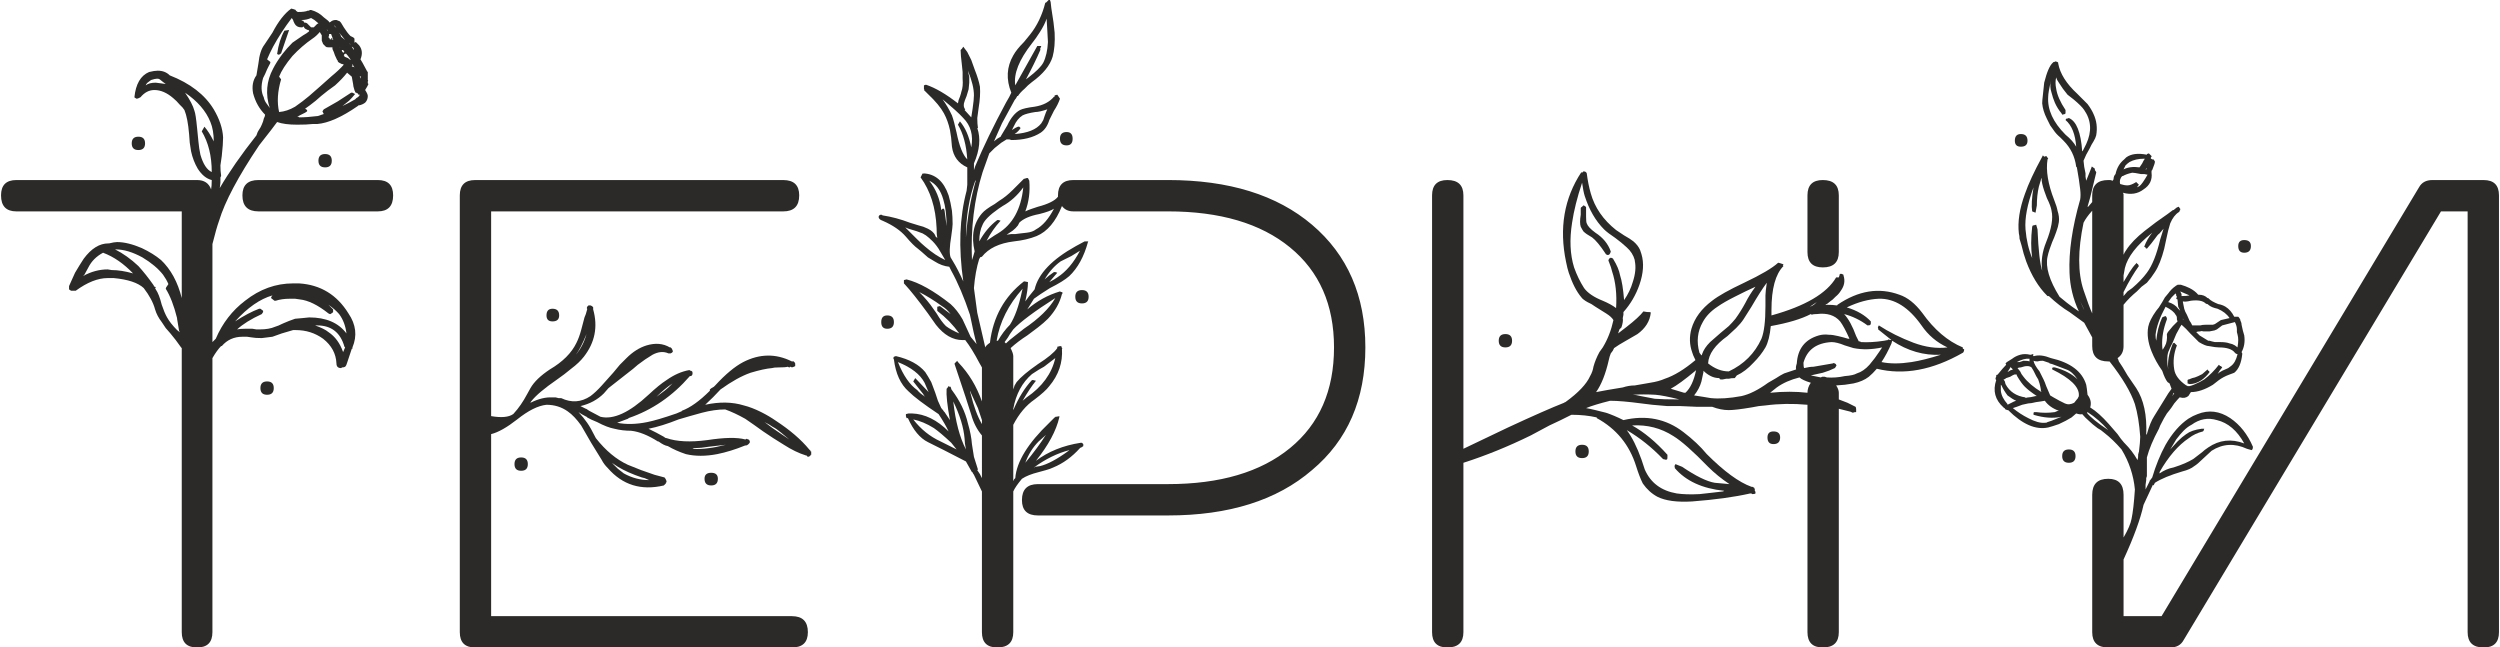 <?xml version="1.0" encoding="UTF-8"?> <svg xmlns="http://www.w3.org/2000/svg" xmlns:xlink="http://www.w3.org/1999/xlink" xml:space="preserve" width="1973px" height="511px" version="1.1" style="shape-rendering:geometricPrecision; text-rendering:geometricPrecision; image-rendering:optimizeQuality; fill-rule:evenodd; clip-rule:evenodd" viewBox="0 0 1936.57 501.98"> <defs> <style type="text/css"> .fil0 {fill:#2B2A29;fill-rule:nonzero} </style> </defs> <g id="Слой_x0020_1">  <path class="fil0" d="M231.09 219.71c16.54,1.04 29.29,8.79 38.25,23.27 5.86,8.61 6.89,17.4 3.1,26.36l0 1.04 -0.51 0 -3.62 10.85c-0.35,1.38 -0.86,2.41 -1.55,3.1 -0.69,0.35 -1.38,0.52 -2.07,0.52l-0.52 0c0,0.35 -0.17,0.52 -0.51,0.52 -2.42,0 -3.62,-1.21 -3.62,-3.62 -0.35,-7.58 -3.79,-13.96 -10.34,-19.13 -6.21,-4.48 -13.27,-6.72 -21.2,-6.72l-2.07 0 -8.79 2.59 -7.23 2.58 -4.14 0.52 -4.13 0.51c-3.45,0 -6.04,-0.17 -7.76,-0.51l-3.62 -0.52 -3.62 0c-6.54,0 -11.89,2.41 -16.02,7.24l-0.52 0c-2.07,2.07 -4.31,5.17 -6.72,9.3l0 212.48c0,7.93 -3.96,11.89 -11.89,11.89 -7.93,0 -11.89,-3.96 -11.89,-11.89l0 -220.23 -0.52 -0.52 -4.13 -5.69 -4.14 -5.16 -3.62 -4.14 -3.1 -4.65c-2.41,-3.1 -4.14,-6.38 -5.17,-9.83 -1.38,-5.17 -4.31,-10.68 -8.79,-16.54 -4.48,-4.13 -12.23,-6.72 -23.26,-7.75l-4.65 0c-7.59,0 -15.86,3.27 -24.82,9.82l-3.62 0 -1.55 -1.04 0 -2.58 2.07 -4.65 2.58 -5.69c2.42,-4.13 4.66,-7.75 6.72,-10.86 5.86,-7.92 12.24,-11.89 19.13,-11.89l0.52 0c2.76,-0.68 4.82,-1.03 6.2,-1.03 5.52,0 11.89,1.55 19.13,4.65 5.86,2.76 10.86,5.86 14.99,9.31 7.59,7.24 12.93,17.06 16.03,29.47l0 -67.21 -128.21 0c-7.93,0 -11.89,-4.14 -11.89,-12.41 0,-7.92 3.96,-11.89 11.89,-11.89l140.1 0c5.51,0 9.13,2.41 10.86,7.24 0.34,-1.72 0.51,-4.14 0.51,-7.24 -4.13,-1.03 -7.75,-3.96 -10.85,-8.79 -2.42,-4.13 -4.14,-8.61 -5.17,-13.44l-1.04 -6.72 -0.51 -6.72c-0.69,-8.27 -1.9,-14.47 -3.62,-18.61l-1.55 -2.07 -2.07 -2.07c-1.72,-2.06 -3.45,-3.79 -5.17,-5.17 -4.83,-4.13 -9.65,-6.2 -14.48,-6.2 -4.13,0 -7.75,1.9 -10.85,5.69l-0.52 0c0,0.34 -0.17,0.51 -0.52,0.51l-1.55 0.52 -0.51 0 -1.56 -1.03c1.04,-10.34 4.83,-16.89 11.38,-19.65 2.76,-0.69 4.99,-1.03 6.72,-1.03 3.79,0 6.89,1.2 9.3,3.62 15.86,6.2 27.23,14.99 34.12,26.36 4.48,7.59 6.9,14.82 7.24,21.72 0,3.44 -0.34,8.27 -1.03,14.47l-0.52 3.62 -0.52 3.62c0,3.1 0.18,5.68 0.52,7.75l0 0.52 -0.52 1.03 0 4.14 -0.51 4.14c7.23,-12.41 16.71,-26.03 28.43,-40.84 0.69,-2.07 1.21,-3.28 1.55,-3.62 1.38,-2.07 2.24,-3.62 2.59,-4.66l1.03 -2.58 0.52 -2.07c0.69,-1.38 1.03,-2.41 1.03,-3.1 -4.48,-4.48 -7.58,-10 -9.3,-16.54 -1.04,-5.52 -0.18,-10.17 2.58,-13.96l1.55 -9.31c0.69,-6.55 2.24,-11.37 4.65,-14.47l6.21 -9.31c4.48,-8.62 9.3,-14.82 14.47,-18.61l0.52 0 3.1 1.03 0 0.52 1.55 1.04c3.79,0 6.38,-0.35 7.76,-1.04l1.03 0 0.52 -0.52 1.03 0c3.79,1.04 7.07,2.93 9.82,5.69 2.42,1.72 3.97,3.1 4.66,4.14 0,-0.35 0.17,-0.52 0.51,-0.52 1.04,-1.03 2.42,-1.55 4.14,-1.55l0.52 0 2.58 1.03c0.69,0.69 1.21,1.38 1.55,2.07 0.69,1.03 1.21,1.9 1.55,2.59 1.73,2.75 3.45,4.99 5.17,6.72 1.73,0.69 2.76,1.37 3.1,2.06l0 3.11 1.04 -0.52 2.58 2.58c2.42,3.11 2.76,6.72 1.04,10.86l1.55 2.58 3.62 6.73 0.51 0.51 0 6.21c0.35,0.34 0.35,0.69 0,1.03l0 1.55 0.52 0.52 -1.03 2.07 -1.55 2.58c1.37,2.07 2.06,3.62 2.06,4.65 0,2.07 -0.69,3.79 -2.06,5.17 -1.38,1.04 -2.93,1.73 -4.66,2.07l-0.51 0 -0.52 0.52c-12.41,8.61 -22.92,13.27 -31.54,13.96l-3.62 0c-2.75,0.34 -6.72,0.51 -11.89,0.51 -6.54,0 -11.71,-0.69 -15.5,-2.06l-4.66 6.2 -9.3 11.89c-16.2,24.13 -26.54,43.6 -31.02,58.42 -1.38,3.79 -3.1,9.82 -5.17,18.09l0 76 2.58 -2.59c5.17,-12.06 12.76,-21.88 22.75,-29.47 11.37,-8.96 23.78,-13.44 37.22,-13.44l4.66 0zm61 -80.13c7.92,0 11.89,3.97 11.89,11.89 0,8.27 -3.97,12.41 -11.89,12.41l-92.54 0c-8.27,0 -12.41,-4.14 -12.41,-12.41 0,-7.92 4.14,-11.89 12.41,-11.89l92.54 0zm-44.98 -114.77c-1.72,2.07 -3.62,3.8 -5.69,5.17 -5.51,3.8 -10.68,8.28 -15.5,13.44 -5.17,6.21 -8.62,11.55 -10.34,16.03l1.55 2.07c-2.76,9.3 -3.28,17.75 -1.55,25.33 4.13,-0.34 8.27,-1.72 12.4,-4.14l5.69 -4.13 5.17 -4.14 8.27 -7.23 9.31 -8.28c3.79,-3.1 6.89,-6.03 9.3,-8.78 -0.34,-0.35 -0.86,-0.52 -1.55,-0.52 -1.72,-0.69 -2.76,-1.38 -3.1,-2.07l0 -0.52 -0.52 -0.51c-1.37,-2.76 -2.24,-4.83 -2.58,-6.21 -0.69,-1.38 -1.04,-2.24 -1.04,-2.58l0 -1.04 -3.1 0c-1.03,0 -1.72,-0.17 -2.06,-0.51l-1.04 -1.04 -1.03 -1.03 -1.04 -2.59 0 -4.13 -1.55 -2.59zm-8.27 221.27c13.1,0 22.75,4.13 28.95,12.41 -0.69,-5.86 -2.58,-10.86 -5.69,-15 -2.06,-2.41 -4.82,-4.82 -8.27,-7.23l3.1 3.1 0.52 0.51 0 2.07 -0.52 0.52 -1.55 1.03 -0.51 0 -1.04 -0.51c-8.27,-6.55 -15.68,-10.17 -22.23,-10.86l-3.62 -0.52 -4.13 0c-4.14,0 -7.76,0.52 -10.86,1.55l-1.03 0 -2.59 -2.06c0,-0.69 0.35,-1.38 1.04,-2.07 -9.65,2.76 -19.3,9.48 -28.95,20.16 6.89,-4.48 13.09,-7.76 18.61,-9.82l1.03 0 2.07 1.55 0 1.03 -1.03 1.55c-8.28,3.79 -14.65,7.76 -19.13,11.89 1.38,-0.34 3.44,-0.51 6.2,-0.51l5.69 0 3.1 0.51 2.58 0c4.83,0 8.79,-0.69 11.9,-2.06 1.37,-0.35 3.44,-1.21 6.2,-2.59 3.1,-1.38 6.2,-2.58 9.3,-3.62l5.69 -0.51 5.17 -0.52zm-118.9 -23.27l-0.52 1.04c0.34,0 0.52,0.17 0.52,0.51 1.72,2.42 3.27,6.38 4.65,11.9 1.38,4.13 2.76,7.41 4.14,9.82 1.72,3.1 4.3,6.37 7.75,9.82l2.58 2.07c-0.34,0 -0.51,-0.17 -0.51,-0.52l-0.52 -1.03 -1.55 -9.31 0 -0.51c-2.41,-9.66 -5.34,-17.24 -8.79,-22.75l0.52 -1.55c0.34,0 0.52,-0.18 0.52,-0.52l1.03 -1.55c-1.03,-2.41 -2.41,-4.83 -4.14,-7.24 -3.79,-4.82 -9.13,-9.3 -16.02,-13.44 -7.58,-4.13 -14.48,-6.2 -20.68,-6.2l-0.52 0c6.21,3.1 12.24,7.41 18.1,12.92 3.79,4.14 7.75,9.13 11.89,14.99 0,0.69 0.34,1.04 1.03,1.04l0.52 0.51zm83.23 -162.32c-1.72,5.85 -1.55,10.85 0.52,14.99 0.34,1.72 1.03,3.27 2.06,4.65l1.56 2.07 1.03 1.55c-3.45,-10.68 -2.59,-20.85 2.58,-30.5 1.73,-3.45 4.14,-7.24 7.24,-11.38 2.41,-3.1 5,-6.03 7.76,-8.78l8.27 -5.69 2.58 -1.55 2.07 -1.55 0 -0.52 -0.52 -0.52c-0.69,0 -1.2,-0.17 -1.55,-0.51 -1.03,-0.35 -1.72,-1.04 -2.07,-2.07l-0.51 0 -0.52 0.52 -1.03 0c-2.42,0 -4.14,-1.04 -5.17,-3.11 -0.69,-1.38 -1.04,-2.24 -1.04,-2.58l-1.03 -1.55c-5.51,7.24 -10.34,14.65 -14.48,22.23 -0.69,1.38 -1.55,3.1 -2.58,5.17l-2.07 4.65 2.59 2.07c0,0.69 -0.35,1.55 -1.04,2.58l-1.55 3.11 -1.55 3.61 -1.55 3.11zm26.36 29.98l1.04 0 0.52 0.52c4.13,0 8.96,-0.35 14.47,-1.04l4.65 -1.55 -1.03 -2.07 1.03 -1.55 10.86 -6.2 10.34 -6.72 1.03 0 2.07 1.03c-1.38,1.73 -2.93,3.45 -4.65,5.17l-5.17 4.14 5.17 -2.59 4.65 -2.58 1.04 -1.04c1.37,-0.69 2.24,-1.55 2.58,-2.58l-1.03 0 -0.52 -1.03c-0.69,0 -1.03,-0.18 -1.03,-0.52l-0.52 0 -0.52 -0.52 0 -0.52c-0.34,-0.34 -0.52,-0.68 -0.52,-1.03 -0.69,-2.07 -1.03,-3.62 -1.03,-4.65l-1.03 -5.69 -3.62 -3.1c-2.41,3.1 -5.52,6.38 -9.31,9.82l-5.68 4.14 -5.17 4.13 -4.14 3.62 -4.65 3.62 -3.62 2.59 1.55 1.03 0 1.03 -1.55 1.04 -6.21 3.1zm-86.85 -18.61c3.79,5.51 6.21,10.17 7.24,13.96 0.69,1.72 1.38,6.2 2.07,13.44l1.03 10.34c0.35,3.79 0.86,7.24 1.55,10.34 2.07,7.23 5,11.72 8.79,13.44 0,-12.41 -2.58,-22.92 -7.75,-31.54l2.07 -3.62c2.41,2.76 4.82,6.55 7.23,11.38 0,-5.86 -0.86,-10.86 -2.58,-14.99 -3.45,-8.62 -10,-16.2 -19.65,-22.75zm-79.09 142.17c6.2,-3.45 12.58,-5.17 19.13,-5.17l3.1 0.51c4.82,0 10.34,0.86 16.54,2.59 -7.24,-7.58 -14.99,-12.93 -23.26,-16.03 -5.17,2.76 -8.96,6.55 -11.38,11.38l-3.1 5.68 -1.03 1.04zm179.9 38.25c4.83,1.72 8.28,3.45 10.34,5.17 5.17,3.45 8.96,8.62 11.38,15.51l1.55 -3.62 -0.52 -0.52c-3.1,-11.02 -10.17,-16.54 -21.2,-16.54l-1.55 0zm-136.99 -135.96c-3.45,0 -5.17,-1.73 -5.17,-5.17 0,-3.45 1.72,-5.17 5.17,-5.17 3.44,0 5.17,1.72 5.17,5.17 0,3.44 -1.73,5.17 -5.17,5.17zm99.77 179.39c3.45,0 5.17,1.72 5.17,5.17 0,3.44 -1.72,5.17 -5.17,5.17 -3.45,0 -5.17,-1.73 -5.17,-5.17 0,-3.45 1.72,-5.17 5.17,-5.17zm39.81 -171.12c0,-3.45 1.72,-5.17 5.17,-5.17 3.44,0 5.17,1.72 5.17,5.17 0,3.45 -1.73,5.17 -5.17,5.17 -3.45,0 -5.17,-1.72 -5.17,-5.17zm-31.02 -82.2l-1.03 -0.52c1.03,-7.23 2.93,-13.26 5.68,-18.09l3.62 -0.52 -6.2 18.1 -1.55 1.03 -0.52 0zm25.33 -28.43c-2.41,1.03 -4.82,1.55 -7.24,1.55l0 0.52 1.04 0 1.03 1.55 1.04 0 1.03 0.51 3.1 3.11 2.07 0 2.58 -2.59 1.04 -0.52 -3.1 -2.58 -2.59 -1.55zm-128.21 52.21c1.73,-1.38 4.31,-2.07 7.76,-2.07l4.13 0.52 3.62 0.52 -2.07 -1.55 -2.58 -2.07c-0.35,-0.35 -1.03,-0.52 -2.07,-0.52 -1.03,0 -2.58,0.35 -4.65,1.04l-2.07 1.55c-1.03,0.69 -1.72,1.55 -2.07,2.58zm153.54 -25.33c0,-0.34 0.18,-0.52 0.52,-0.52l-1.03 -1.55 -1.04 0c0,0.35 0.17,0.86 0.52,1.55 0.69,0.35 1.21,0.69 1.55,1.04 0,0.69 -0.17,1.2 -0.52,1.55l0.52 0.51 0 0.52 2.58 1.04 2.07 1.55 0 -0.52c-1.38,-2.07 -2.58,-3.62 -3.62,-4.65 0,0.34 -0.34,0.51 -1.03,0.51l-0.52 -1.03zm-9.3 -11.37c0.34,0 0.51,0.17 0.51,0.51 -0.34,0.35 -0.68,0.52 -1.03,0.52l1.03 0 0.52 0.52 0 -0.52 -1.55 -4.13 -1.55 0 0 1.03 -0.52 1.55c0.69,0.34 1.04,0.86 1.04,1.55l1.03 0 0 -0.52 0.52 -0.51zm10.34 1.55l-4.14 -5.17 -0.52 -0.52 1.04 1.55 0.52 1.55 3.1 2.59zm6.2 20.68l1.03 0.51 -1.03 -1.55c0,-0.34 -0.17,-0.69 -0.52,-1.03l0 1.55c-0.34,0 -0.51,0.17 -0.51,0.52l1.03 0zm0.52 -13.44c0,-1.04 -0.52,-1.73 -1.55,-2.07l1.55 2.58 0 -0.51zm5.17 22.74c0,-0.69 0.17,-1.2 0.51,-1.55l-0.51 0c0,-0.34 -0.17,-0.52 -0.52,-0.52l0.52 2.07zm-20.16 -40.84l1.55 1.55 -1.55 -2.07 0 0.52zm-5.17 3.1c-0.35,0 -0.69,-0.17 -1.04,-0.51l1.04 1.03 0 -0.52zm9.82 13.96c-0.35,0 -0.52,-0.17 -0.52,-0.52l0.52 -0.51c-0.69,0.69 -0.69,1.03 0,1.03zm7.24 -3.1l0.51 0.52 -0.51 -1.04 0 0.52zm-7.24 3.62l0 0.52 0 -0.52z"></path> <path id="1" class="fil0" d="M627.6 352.57l0 0.52c-1.38,1.38 -2.41,1.38 -3.1,0l-0.52 0c-5.51,-1.72 -11.2,-4.48 -17.06,-8.27l-8.27 -5.17 -7.75 -5.17 -7.24 -5.17 -6.72 -4.65c-5.52,-3.1 -10.69,-5.52 -15.51,-7.24 -5.51,0 -11.55,0.86 -18.09,2.58l-9.31 2.59 -8.79 2.58c-8.61,3.45 -16.37,5.86 -23.26,7.24l6.2 3.1 5.69 3.11c0.69,0.68 1.38,1.03 2.07,1.03 7.92,2.76 18.44,3.27 31.53,1.55 13.44,-2.07 23.26,-2.24 29.47,-0.52 0.34,0 0.69,-0.17 1.03,-0.51 0.35,0 0.69,0.17 1.04,0.51 0.69,0 1.03,0.18 1.03,0.52 0.35,0.35 0.52,0.86 0.52,1.55 0,0.35 -0.35,0.86 -1.04,1.55 -0.69,0.69 -1.38,1.04 -2.06,1.04l-0.52 0c-7.58,3.1 -14.82,5.34 -21.71,6.72 -8.96,1.72 -17.06,1.72 -24.3,0 -5.17,-1.73 -9.82,-3.79 -13.96,-6.21 -2.07,-0.34 -4.48,-1.55 -7.24,-3.62l-0.51 0c-7.59,-4.82 -14.48,-7.58 -20.68,-8.27 -4.48,0 -8.79,-0.51 -12.93,-1.55 -3.79,-0.69 -8.27,-2.41 -13.44,-5.17 -3.44,-1.38 -6.03,-2.58 -7.75,-3.62 0,-0.34 -0.18,-0.51 -0.52,-0.51 -2.76,-1.38 -4.83,-2.59 -6.2,-3.62l3.62 4.13 3.1 4.14c1.72,2.41 3.96,6.38 6.72,11.89 7.58,9.65 15.85,16.54 24.81,20.68l10.34 4.13 10.34 3.62 7.76 2.07c0.34,0.35 0.68,0.86 1.03,1.55 0.34,0.69 0.52,1.21 0.52,1.55l0 0.52 -0.52 0.52 0 0.51 -0.52 0.52 -1.03 1.03c-17.58,4.14 -32.05,-0.34 -43.43,-13.44 -2.07,-2.06 -3.62,-4.13 -4.65,-6.2l-4.14 -6.72 -4.13 -6.72 -7.76 -13.44c-3.44,-4.83 -6.89,-8.45 -10.33,-10.86 -4.83,-3.45 -10.35,-5.17 -16.55,-5.17 -6.55,0.69 -14.13,4.48 -22.74,11.37 -7.93,6.21 -14.65,10 -20.17,11.38l0 141.13 233.16 0c8.27,0 12.4,4.14 12.4,12.41 0,7.93 -4.13,11.89 -12.4,11.89l-245.56 0c-7.93,0 -11.89,-3.96 -11.89,-11.89l0 -338.62c0,-7.92 3.96,-11.89 11.89,-11.89l238.84 0c8.27,0 12.4,3.97 12.4,11.89 0,8.27 -4.13,12.41 -12.4,12.41l-226.44 0 0 158.71c7.93,1.38 13.62,0.86 17.06,-1.55l0.52 -0.52c3.79,-4.13 7.24,-9.13 10.34,-14.99l2.58 -4.65c2.76,-4.83 7.76,-9.65 15,-14.48 9.99,-5.86 16.88,-12.75 20.68,-20.68 1.37,-2.75 2.58,-6.03 3.61,-9.82l2.59 -9.82c0.69,-1.38 1.38,-3.45 2.07,-6.21l0 -0.51c-0.35,-0.35 -0.35,-0.86 0,-1.55l1.03 -1.04 1.55 0c1.04,0.35 1.55,0.69 1.55,1.04 0.35,0 0.52,0.17 0.52,0.51l0 1.55c3.79,13.45 1.38,25.68 -7.24,36.71 -2.41,3.1 -5.68,6.2 -9.82,9.3l-5.17 4.14 -5.69 4.14c-9.99,6.89 -16.71,12.58 -20.16,17.06 -0.34,0.34 -0.52,0.69 -0.52,1.03 6.21,-3.1 11.89,-4.48 17.06,-4.14l2.59 0 2.07 0.52 2.06 0c7.93,3.79 15.51,3.28 22.75,-1.55 2.76,-2.07 5.69,-4.82 8.79,-8.27l8.79 -9.82 5.17 -6.21c2.07,-2.07 3.79,-3.79 5.17,-5.17 4.82,-4.82 9.99,-8.1 15.51,-9.82 6.89,-2.07 12.92,-1.55 18.09,1.55l0.52 0c0.34,0 0.51,0.17 0.51,0.52 0.35,0 0.52,0.17 0.52,0.52l0.52 1.03c0.34,0.69 0.34,1.21 0,1.55l-0.52 0.52 -1.03 0.51 -1.55 0c-3.79,-1.72 -7.93,-1.37 -12.41,1.04l-5.69 3.62 -5.68 4.13 -3.62 3.1 -19.13 15 -3.62 4.13c-4.82,4.83 -10.86,8.1 -18.09,9.82l4.13 2.07c0.35,0 0.69,0.18 1.04,0.52l1.55 1.03 8.79 4.66c9.99,2.41 22.4,-3.28 37.22,-17.06 5.51,-5.17 10.16,-8.96 13.96,-11.38 5.86,-4.13 11.71,-6.72 17.57,-7.75 0.35,0 0.69,0.17 1.04,0.52 0.69,0 1.03,0.17 1.03,0.51 0.35,0 0.52,0.35 0.52,1.04l0 1.03c-0.35,1.03 -0.86,1.55 -1.55,1.55l-0.52 0c-13.44,15.51 -29.29,26.37 -47.56,32.57 0,0.35 -0.17,0.52 -0.52,0.52l-8.27 3.1c6.89,1.38 14.65,1.21 23.26,-0.52 5.17,-1.03 12.76,-3.27 22.75,-6.72l3.62 -1.55c0.34,0 0.52,-0.17 0.52,-0.52 6.55,-2.41 13.78,-7.58 21.71,-15.51l0 -1.03c0.69,-0.69 1.72,-1.38 3.1,-2.07l1.04 -1.03c7.92,-8.62 15.16,-14.65 21.71,-18.1 12.75,-6.54 25.33,-6.72 37.74,-0.51l1.55 0c0,0.34 0.17,0.51 0.51,0.51 0,0.35 0.18,0.69 0.52,1.04l0 2.07 -1.03 0.51 -1.55 0.52c-0.35,-0.34 -0.86,-0.52 -1.55,-0.52l0 0.52c-0.69,0 -1.21,-0.17 -1.56,-0.52 -1.37,0.35 -3.79,0.52 -7.23,0.52 -2.41,0 -4.14,0.17 -5.17,0.52 -4.14,0.34 -9.65,1.55 -16.54,3.62 -6.9,2.41 -14.65,6.72 -23.27,12.92 -3.79,4.14 -7.75,8.1 -11.89,11.89 11.03,-2.41 21.02,-2.24 29.98,0.52 4.14,1.03 8.62,2.76 13.45,5.17 4.13,2.07 7.92,4.31 11.37,6.72 11.03,7.24 19.64,14.65 25.85,22.23l1.03 1.03 0 0.52 0.52 0 0 2.58 -0.52 0zm-229.53 7.24c0,-3.44 1.72,-5.17 5.17,-5.17 3.44,0 5.17,1.73 5.17,5.17 0,3.45 -1.73,5.17 -5.17,5.17 -3.45,0 -5.17,-1.72 -5.17,-5.17zm147.33 11.37c0,-3.1 1.73,-4.65 5.17,-4.65 3.45,0 5.17,1.55 5.17,4.65 0,3.45 -1.72,5.17 -5.17,5.17 -3.44,0 -5.17,-1.72 -5.17,-5.17zm-122.52 -126.65c0,-3.45 1.55,-5.17 4.65,-5.17 3.45,0 5.17,1.72 5.17,5.17 0,3.1 -1.72,4.65 -5.17,4.65 -3.1,0 -4.65,-1.55 -4.65,-4.65zm76 126.14l-2.07 -0.52c-7.24,-2.41 -13.44,-5.17 -18.61,-8.27l-4.66 -3.1 4.66 4.65c1.72,1.38 3.27,2.59 4.65,3.62 6.2,3.45 12.75,5.17 19.65,5.17l-3.62 -1.55zm37.22 -22.75c3.79,0.35 8.1,0.17 12.92,-0.52 3.1,-0.34 7.41,-1.2 12.93,-2.58l-13.44 1.55c-4.14,0.69 -7.59,1.03 -10.34,1.03l-1.04 0 -1.03 0.52zm62.03 -17.06c-1.37,-1.03 -3.44,-2.24 -6.2,-3.62l6.2 4.65 12.93 8.79 -6.2 -5.17c-2.42,-2.06 -4.66,-3.62 -6.73,-4.65zm-77.54 -33.6c-4.14,2.75 -8.27,6.2 -12.41,10.34 4.83,-3.45 8.27,-6.21 10.34,-8.27l1.03 -1.04 1.04 -1.03zm-66.69 -38.26c-3.1,7.58 -5.86,12.93 -8.27,16.03 3.79,-4.48 6.55,-9.82 8.27,-16.03zm54.28 48.6l-1.03 1.03 1.03 -1.03z"></path> <path id="2" class="fil0" d="M904.7 139.58c47.22,0 84.44,11.55 111.66,34.64 27.58,23.43 41.36,55.14 41.36,95.12 0,40.33 -13.78,72.03 -41.36,95.12 -27.22,23.44 -64.44,35.16 -111.66,35.16l-100.81 0c-8.27,0 -12.41,-3.97 -12.41,-11.89 0,-8.27 4.14,-12.41 12.41,-12.41l100.81 0c40.32,0 71.86,-9.3 94.6,-27.92 22.75,-18.61 34.12,-44.63 34.12,-78.06 0,-33.08 -11.37,-58.93 -34.12,-77.54 -22.74,-18.62 -54.28,-27.92 -94.6,-27.92l-73.41 0c-3.79,0 -6.72,-1.38 -8.79,-4.14 -4.82,12.07 -11.37,19.82 -19.64,23.27 -5.17,2.07 -11.03,3.44 -17.58,4.13 -11.37,1.38 -19.65,5.35 -24.82,11.89l-1.55 0.52 0 0.52 -0.51 0.51c-2.07,6.55 -3.45,14.14 -4.14,22.75l2.58 19.13 6.21 26.88c0.34,-1.03 1.55,-2.24 3.62,-3.62 2.41,-19.99 11.2,-35.84 26.36,-47.56l0.52 0 2.58 0.52 0 0.52c0,3.44 -0.69,8.27 -2.06,14.47 1.37,-2.07 3.79,-5.17 7.23,-9.31 2.76,-12.06 13.45,-23.26 32.06,-33.6l6.72 -3.62 3.1 0c-0.35,0 -0.52,0.18 -0.52,0.52 -3.1,11.37 -7.93,20.16 -14.47,26.37 -3.1,2.75 -8.1,5.85 -15,9.3 -5.51,3.45 -9.65,6.2 -12.4,8.27l-2.59 4.14 -2.58 4.13c7.58,-6.54 16.02,-11.2 25.33,-13.95l1.03 0.51 1.04 0c0,0.35 -0.18,0.52 -0.52,0.52l0.52 0.52 -0.52 0.51c-1.72,6.9 -5.34,13.27 -10.86,19.13 -2.06,2.07 -4.65,4.31 -7.75,6.72l-8.27 6.21c-4.83,3.1 -9.14,6.37 -12.93,9.82 1.38,2.76 2.07,4.82 2.07,6.2l0 25.85 1.04 -3.1 1.55 -2.59c3.1,-3.79 8.61,-8.44 16.54,-13.95 7.58,-4.83 12.58,-8.97 14.99,-12.41l0 -1.04 2.07 -0.51 1.03 0 0.52 1.55 0.52 0 -0.52 0.52c0.69,10.68 -2.59,20.33 -9.82,28.95 -2.07,2.75 -5.86,6.2 -11.38,10.34 -6.54,4.48 -12.06,11.02 -16.54,19.64l0 43.43 0.52 -0.52 0 -0.52 1.03 -1.03c1.04,-12.75 9.82,-27.06 26.37,-42.91l4.13 -4.14c0.35,0 0.52,-0.17 0.52,-0.51l0.52 0 3.1 -0.52c-0.35,0 -0.52,0.17 -0.52,0.52l0 0.51c-2.41,10.34 -8.44,21.54 -18.09,33.61 9.65,-7.24 21.19,-11.89 34.64,-13.96l1.03 0 1.03 1.03 0 1.55 -1.55 1.04c-0.34,0 -0.69,0.17 -1.03,0.51 -6.21,6.9 -13.1,11.89 -20.68,15 -1.38,0.69 -3.27,1.37 -5.69,2.06l-5.68 1.56c-5.52,1.37 -9.83,3.1 -12.93,5.16 -3.45,4.14 -5.68,7.41 -6.72,9.83l0 109.08c0,7.93 -4.13,11.89 -12.41,11.89 -7.92,0 -11.89,-3.96 -11.89,-11.89l0 -109.08 -6.2 -12.93 -1.03 -1.55 0 -0.51 -0.52 0 -4.65 -8.28 -17.06 -8.78 -12.41 -6.21c-6.2,-3.1 -11.37,-9.3 -15.51,-18.61l-1.03 0 -0.52 -1.55 0 -1.55 2.07 -0.52 2.58 0c10,0.35 19.47,5 28.44,13.96 -1.73,-3.79 -4.31,-8.27 -7.76,-13.44 -11.37,-7.58 -19.13,-13.44 -23.26,-17.58 -6.21,-5.51 -10,-13.78 -11.38,-24.81l-0.51 -1.04 0.51 -1.03 1.55 -0.52c10.34,2.42 17.93,6.55 22.75,12.41 1.38,2.07 2.93,4.65 4.65,7.75l1.56 4.14 1.55 4.14 2.06 6.2c1.04,2.41 1.9,4.31 2.59,5.69l0.52 0.51 0 0.52 0.51 0 0.52 0.52 0 0.51 1.03 1.04 2.07 3.1 2.07 3.1c-2.07,-11.37 -2.93,-19.47 -2.59,-24.3l0.52 -0.51 1.04 -1.55c0.34,0 0.51,0.17 0.51,0.51l1.04 0 0.51 1.55c0,0.35 0.17,0.69 0.52,1.04 6.2,8.27 10.34,16.88 12.41,25.85 1.72,5.86 2.75,11.2 3.1,16.02l1.55 9.82c1.03,3.45 2.07,6.73 3.1,9.83l-0.52 0.51 2.07 3.11 1.55 3.1 0 -33.09c-3.79,-4.48 -6.54,-9.82 -8.27,-16.02l-4.65 -14.48 -4.14 -12.41 -4.13 -12.4 0 -0.52 2.07 -2.07c0,0.35 0.34,0.86 1.03,1.55 7.93,8.27 13.96,18.27 18.09,29.99l0 -26.37 -2.06 -3.62c-3.79,-7.24 -7.41,-13.1 -10.86,-17.58l-2.07 0c-7.58,0 -14.47,-3.96 -20.68,-11.89l-6.2 -8.78c-7.58,-10.34 -13.62,-17.93 -18.1,-22.75l-0.51 -0.52 0 -2.58 2.07 -0.52c9.65,2.41 21.02,8.79 34.12,19.13 3.44,3.1 6.54,7.06 9.3,11.89l3.1 6.72 3.1 6.72 4.66 5.69c-1.38,-4.83 -3.1,-12.41 -5.17,-22.75 -4.48,-13.44 -9.31,-24.81 -14.48,-34.12l-1.55 -3.1c-3.79,-0.35 -7.58,-1.73 -11.37,-4.14l-5.17 -3.1 -4.65 -4.13 -3.11 -2.59c-2.41,-1.72 -5.51,-4.82 -9.3,-9.31 -4.14,-4.82 -10.17,-8.96 -18.09,-12.4 -2.07,-0.69 -3.11,-1.73 -3.11,-3.1l0.52 -1.04 1.03 -0.52 0.52 0c0.35,0 0.69,0.18 1.04,0.52 6.89,1.04 13.95,2.93 21.19,5.69l6.72 2.07 3.62 1.03 3.62 1.55c2.76,1.38 4.65,3.1 5.69,5.17l0 0.52 1.55 1.55c-0.35,-1.72 -0.52,-4.31 -0.52,-7.76 -0.69,-15.85 -4.83,-28.95 -12.41,-39.29l1.55 -3.1 0.52 0.52 0 -0.52c9.31,0.35 15.85,6.03 19.65,17.06 1.03,3.45 1.89,7.41 2.58,11.89 0.34,3.1 0.52,6.55 0.52,10.34 0,1.38 -0.35,4.48 -1.04,9.31 -1.38,8.27 -1.55,13.78 -0.51,16.54l1.55 2.59c2.75,4.48 5.51,9.82 8.27,16.02 -3.79,-26.19 -2.93,-49.63 2.58,-70.31l0.52 -4.65 0 -13.44c-6.89,-3.1 -10.86,-8.44 -11.89,-16.03 -0.35,-5.17 -0.86,-9.47 -1.55,-12.92 -1.03,-4.83 -2.59,-9.13 -4.65,-12.93 -2.42,-4.48 -6.55,-9.47 -12.41,-14.99l-3.1 -3.1 0.51 -0.52 -0.51 0 0 -3.1 1.55 -0.51c7.24,2.41 15.51,7.23 24.81,14.47l0.52 -2.58 1.03 -2.59c0.69,-2.07 1.04,-3.27 1.04,-3.62 1.03,-2.76 1.38,-6.2 1.03,-10.34l0 -5.17 -0.52 -5.17c-0.69,-5.51 -1.03,-9.47 -1.03,-11.89l1.03 -1.03 1.04 -1.55 3.1 4.13 3.1 6.21 2.59 7.24c2.06,5.16 3.44,9.64 4.13,13.44 0.35,4.82 0,10.34 -1.03,16.54l-1.04 7.75c0,3.11 0.18,5.69 0.52,7.76l-0.52 0c2.76,7.92 1.9,17.06 -2.58,27.4l0 5.17 1.03 -3.1c6.21,-14.82 14.13,-31.19 23.78,-49.12 2.07,-3.44 3.45,-6.03 4.14,-7.75 -4.14,-10.34 -3.62,-19.99 1.55,-28.95 1.72,-3.1 4.48,-6.55 8.27,-10.34l4.66 -5.69c5.51,-6.89 9.47,-15.16 11.89,-24.81l0.51 0 2.07 -2.07 1.03 0 0.52 1.55 0.52 4.65c1.38,8.28 2.24,14.65 2.58,19.13 0.35,7.24 -0.17,13.44 -1.55,18.61 -2.07,6.9 -7.41,13.44 -16.02,19.65l-3.11 2.58 -2.58 2.59c-2.41,2.06 -4.14,3.96 -5.17,5.68l-0.52 0c-0.69,1.38 -1.38,2.42 -2.06,3.11l-9.83 18.09 -6.2 13.96 2.58 -2.07 2.59 -1.55 0.52 -1.03 4.65 -7.76c2.76,-5.86 6.03,-9.82 9.82,-11.89 2.07,-1.03 5.86,-1.9 11.37,-2.59 6.55,-1.03 11.55,-3.61 15,-7.75l0.51 0 0 -1.03 2.07 -0.52 2.07 3.1c-1.04,3.1 -2.59,6.2 -4.65,9.31l-3.62 7.23c-1.38,4.49 -3.62,7.76 -6.72,9.83 -5.86,3.79 -13.44,5.68 -22.75,5.68l-1.55 -0.51 -2.07 0 -4.13 2.58 -5.17 4.14 -4.14 4.13 -2.58 7.24 -2.59 7.24c-6.55,21.02 -9.31,43.77 -8.27,68.24l1.03 -3.1 1.04 -3.62c-2.76,-12.06 -0.86,-21.89 5.68,-29.47 1.73,-2.07 5,-4.48 9.83,-7.24l3.62 -2.58c3.44,-2.07 6.89,-4.83 10.33,-8.27l8.79 -8.79 0.52 0 1.55 -0.52 1.03 0 1.04 2.07c0.69,8.62 -0.35,16.54 -3.1,23.78 1.37,-0.69 3.1,-1.38 5.17,-2.07l4.65 -1.55c7.93,-2.07 13.1,-4.65 15.51,-7.75l0 -1.04c0,-7.92 3.96,-11.89 11.89,-11.89l73.41 0zm-112.18 5.69c-4.49,6.2 -9.83,11.03 -16.03,14.47l-3.1 2.07c-6.89,4.83 -11.03,8.96 -12.41,12.41 -1.72,3.44 -2.58,7.75 -2.58,12.92 3.79,-6.89 8.44,-12.4 13.95,-16.54l1.04 0 1.55 0.52c-4.14,4.48 -7.76,9.65 -10.86,15.51l6.21 -4.14 2.58 -1.55c11.37,-6.89 17.92,-18.78 19.65,-35.67zm6.72 -111.67c-10,12.76 -14.31,23.61 -12.93,32.57l17.06 -30.5 3.1 0 -1.03 2.59 0.52 0c-3.1,7.23 -6.9,14.99 -11.38,23.26l2.07 -1.55c5.86,-4.48 9.65,-8.27 11.37,-11.38 2.07,-4.13 3.28,-9.47 3.62,-16.02l-0.51 -9.31 -0.52 -8.78c-1.03,3.1 -2.76,6.54 -5.17,10.33l-3.1 4.66 -3.1 4.13zm3.1 261.59c-3.1,3.79 -6.55,8.96 -10.34,15.51l3.1 -2.59c12.06,-8.27 19.47,-18.43 22.23,-30.5l-8.79 6.72c-2.07,1.04 -5.17,2.93 -9.3,5.69 -7.59,6.55 -12.41,15.51 -14.48,26.88l0 1.04c4.14,-9.65 8.96,-17.41 14.48,-23.27l1.03 0 2.07 0.52zm-13.96 -120.45c-1.03,1.38 -2.41,2.75 -4.14,4.13l-4.65 3.1 3.62 -0.51 3.1 0 4.14 -0.52 4.65 -0.52c3.1,-0.34 5.51,-1.2 7.24,-2.58 5.17,-2.76 9.82,-8.1 13.96,-16.03 -2.07,1.38 -5.86,2.76 -11.38,4.14 -7.23,1.38 -12.4,3.62 -15.51,6.72l-1.03 2.07zm22.75 -89.96c-4.14,1.38 -7.24,2.07 -9.31,2.07 -4.48,0.69 -7.75,1.55 -9.82,2.59 -2.76,1.72 -5,4.48 -6.72,8.27l-1.55 3.1c2.07,-1.38 3.62,-2.24 4.65,-2.59l1.03 0 1.04 1.04c-1.04,1.72 -2.59,3.27 -4.65,4.65 9.99,-0.69 16.88,-3.45 20.67,-8.27l1.55 -2.59 1.04 -3.1c0.69,-2.07 1.38,-3.79 2.07,-5.17zm-65.14 6.72c-3.1,-3.44 -8.45,-8.27 -16.03,-14.47 2.76,3.79 5.17,7.93 7.24,12.41 1.03,2.75 2.24,7.23 3.62,13.44 2.07,10.34 4.82,17.23 8.27,20.68 -0.69,-11.03 -3.1,-19.99 -7.24,-26.89l1.55 -2.58c4.14,4.82 7.07,11.54 8.79,20.16 1.73,-9.3 -0.34,-16.89 -6.2,-22.75zm33.08 174.74c1.73,-1.72 3.97,-3.62 6.73,-5.69l7.23 -5.68c11.72,-7.93 19.82,-15.86 24.3,-23.78 -16.2,10.33 -27.05,18.43 -32.57,24.29 -2.07,2.76 -3.45,4.83 -4.13,6.21l-2.59 3.62 1.03 1.03zm3.11 -14.48c3.79,-5.85 6.89,-14.47 9.3,-25.84l0.52 -2.07c-11.03,12.41 -17.75,25.85 -20.16,40.32l1.03 0c2.76,-4.82 5.86,-8.96 9.31,-12.41zm-67.73 -70.82c-2.41,-1.03 -6.03,-2.24 -10.85,-3.62 -0.69,-0.34 -1.55,-0.69 -2.59,-1.03l4.65 4.65c1.73,1.72 3.28,3.27 4.66,4.65 2.07,2.07 4.13,3.97 6.2,5.69 5.17,4.48 10.34,7.93 15.51,10.34 -2.07,-3.45 -3.79,-6.38 -5.17,-8.79 -2.07,-3.1 -4.13,-5.51 -6.2,-7.24l-1.04 -1.03 -2.58 -2.07 -2.59 -1.55zm4.66 123.04l-3.11 -7.24c-3.44,-6.55 -10.34,-11.89 -20.67,-16.03 4.13,10.34 9.13,17.58 14.99,21.72 1.38,1.72 3.44,3.44 6.2,5.17l-1.03 -1.04 -0.52 -1.03 -7.75 -9.82 1.55 -2.59 10.34 10.86zm102.36 -101.33c-4.83,3.45 -8.96,8.1 -12.41,13.96l3.62 -3.1 3.62 -2.59 1.03 0 1.55 0.52 -6.2 7.24c2.75,-1.38 4.82,-2.59 6.2,-3.62 6.89,-4.48 12.75,-11.37 17.58,-20.68l-6.72 4.14 -4.14 2.06 -4.13 2.07zm-84.79 140.62c-5.51,-5.17 -9.99,-8.96 -13.44,-11.38 -5.51,-3.44 -10.85,-5.68 -16.02,-6.72 5.85,7.59 12.92,13.27 21.19,17.06l12.41 6.21 -4.14 -5.17zm-7.23 -105.98c-6.21,-4.48 -12.07,-8.1 -17.58,-10.86 4.48,4.48 8.1,8.79 10.86,12.93l2.58 3.62c2.41,4.13 4.82,7.41 7.24,9.82 2.75,2.07 6.2,3.96 10.34,5.69l-3.62 -4.66 -4.14 -4.65c-3.1,-3.1 -6.03,-5.69 -8.79,-7.76l-0.51 -0.51 0 -3.1 2.06 -0.52 8.28 6.2c-2.07,-2.75 -4.31,-4.82 -6.72,-6.2zm23.78 -153.02c0.69,-4.83 1.03,-8.28 1.03,-10.34 0,-5.17 -1.55,-11.55 -4.65,-19.13l0.51 2.58 0.52 2.07 0 4.65 -0.52 5.17 -1.55 5.17c-1.03,2.42 -1.72,4.31 -2.06,5.69 -0.35,2.07 0,3.62 1.03,4.65l-0.52 0.52 5.17 5.69 1.04 -6.72zm-5.17 264.17c-0.69,-3.45 -1.04,-6.21 -1.04,-8.27 -0.69,-8.62 -3.62,-18.27 -8.79,-28.95 1.73,15.51 5,27.91 9.83,37.22zm89.95 -123.56c3.45,0 5.17,1.73 5.17,5.17 0,3.45 -1.72,5.17 -5.17,5.17 -3.45,0 -5.17,-1.72 -5.17,-5.17 0,-3.44 1.72,-5.17 5.17,-5.17zm-150.96 19.65c3.45,0 5.17,1.72 5.17,5.17 0,3.44 -1.72,5.17 -5.17,5.17 -3.1,0 -4.65,-1.73 -4.65,-5.17 0,-3.45 1.55,-5.17 4.65,-5.17zm139.07 -131.83c-3.45,0 -5.17,-1.72 -5.17,-5.17 0,-3.45 1.72,-5.17 5.17,-5.17 3.1,0 4.65,1.72 4.65,5.17 0,3.45 -1.55,5.17 -4.65,5.17zm-93.06 62.55c0,-8.27 -0.86,-15.16 -2.58,-20.68 -2.07,-7.23 -5.69,-12.06 -10.86,-14.47 5.17,6.55 8.27,14.13 9.31,22.75l1.03 -1.04 1.04 0 0.51 1.55 1.55 11.89zm72.38 186.11c5.86,-1.38 13.27,-5.34 22.23,-11.89l0.52 -0.51c-9.31,2.41 -18.44,6.89 -27.4,13.44 0.34,0 0.69,-0.18 1.03,-0.52l3.62 -0.52zm-11.37 -2.58c6.54,-7.93 11.89,-15.17 16.02,-21.71l-1.03 1.03 -4.65 4.13c-4.48,4.48 -7.93,10 -10.34,16.55zm-42.91 -55.84c0,0.69 0.17,1.38 0.51,2.07 2.42,10 5.35,17.92 8.79,23.78l0 -3.1 -3.1 -9.3 -6.2 -13.45zm4.13 -162.84c-4.82,13.44 -7.23,28.09 -7.23,43.94 1.03,-15.16 3.61,-29.98 7.75,-44.46 0,0.35 -0.17,0.52 -0.52,0.52z"></path> <path id="3" class="fil0" d="M1520.93 273.48c-23.44,13.44 -45.67,17.57 -66.69,12.4 -2.07,2.42 -4.14,4.49 -6.2,6.21 -3.11,2.41 -7.07,4.13 -11.9,5.17l-6.72 1.03 -6.72 0.52c1.38,2.07 2.07,3.96 2.07,5.69l0 5.17 6.72 2.58 6.21 3.1c0.34,0.35 0.51,1.04 0.51,2.07l0 2.07 -1.03 0 -1.55 0.51c-1.38,-0.69 -2.24,-1.03 -2.59,-1.03l-8.27 -2.07 0 173.19c0,7.93 -4.13,11.89 -12.41,11.89 -7.92,0 -11.89,-3.96 -11.89,-11.89l0 -176.29c-11.37,-1.03 -22.23,-0.86 -32.57,0.52l-5.17 0.51 -5.68 1.04c-8.27,1.38 -14.13,2.07 -17.58,2.07 -4.13,0 -8.44,-0.86 -12.92,-2.59l-12.41 0 -11.89 -0.52 -10.34 0c-8.96,-0.68 -15.68,-1.37 -20.16,-2.06 -10.34,-1.38 -18.44,-2.07 -24.3,-2.07 -8.27,2.07 -14.48,3.96 -18.61,5.69 2.07,0.34 4.48,0.86 7.24,1.55l8.27 2.06c4.13,1.38 8.61,3.28 13.44,5.69 17.58,-4.13 33.09,-1.03 46.53,9.31 7.23,5.51 13.27,11.2 18.09,17.06 13.44,13.44 24.99,21.88 34.64,25.33l0.52 0c0.34,0 0.68,0.17 1.03,0.52l0.52 0 0 0.51 0.51 0.52 0 1.55c0.35,0.35 0.52,0.69 0.52,1.03l0 1.04c-0.35,0.34 -1.21,0.51 -2.58,0.51l-0.52 -0.51 -1.04 0c-12.06,2.76 -27.05,4.82 -44.97,6.2 -11.72,0.69 -20.68,-0.51 -26.89,-3.62 -4.48,-2.41 -8.27,-5.86 -11.37,-10.34 -1.72,-3.44 -3.44,-7.92 -5.17,-13.44 -5.17,-16.54 -15.33,-28.95 -30.5,-37.22l0 -0.52c-5.86,-1.37 -12.41,-2.06 -19.64,-2.06l-8.28 4.13 -8.78 4.14 -14.48 7.75c-17.58,8.62 -34.98,15.68 -52.21,21.2l0 131.31c0,7.93 -4.14,11.89 -12.41,11.89 -7.93,0 -11.89,-3.96 -11.89,-11.89l0 -338.62c0,-7.92 3.96,-11.89 11.89,-11.89 8.27,0 12.41,3.97 12.41,11.89l0 196.45 34.63 -16.54c19.3,-8.96 33.78,-15.34 43.43,-19.13 0.34,-0.34 0.69,-0.52 1.03,-0.52 10,-7.23 16.37,-13.95 19.13,-20.16 1.38,-2.41 2.24,-4.82 2.59,-7.24 1.03,-3.79 2.58,-7.58 4.65,-11.37l2.58 -3.62c3.79,-6.2 6.55,-13.27 8.27,-21.19 -1.03,-1.73 -2.92,-3.45 -5.68,-5.17 -2.07,-1.38 -4.83,-3.11 -8.27,-5.17l-3.11 -2.07 -3.1 -1.55c-2.41,-1.38 -3.96,-2.59 -4.65,-3.62 -3.79,-4.48 -7.07,-10.86 -9.82,-19.13 -0.69,-2.07 -1.38,-4.82 -2.07,-8.27 -5.51,-26.19 -1.55,-49.46 11.89,-69.79 0,0.34 0.17,0.51 0.52,0.51l1.03 -1.03c1.38,0 2.24,0.52 2.59,1.55 0.69,5.52 1.72,10.69 3.1,15.51 3.1,11.03 9.65,20.51 19.64,28.43l3.11 2.07 3.1 2.07c3.1,1.72 5.51,3.27 7.23,4.65 2.42,2.07 4.14,4.31 5.17,6.72l1.04 3.11c2.07,6.89 1.55,14.82 -1.55,23.78 -2.76,7.92 -6.9,14.99 -12.41,21.19l0 2.07 -0.52 2.59c0.35,1.72 0,4.13 -1.03,7.23l-0.52 0.52 -1.03 1.03 -1.04 3.11 6.72 -5.17c6.21,-4.83 10.52,-8.79 12.93,-11.9 1.72,0.35 2.93,0.52 3.62,0.52l1.03 0c0.69,0 1.04,0.17 1.04,0.52 -0.69,6.55 -4.14,12.06 -10.34,16.54l-9.83 5.69c-3.1,1.72 -5.86,3.44 -8.27,5.17l-1.03 2.07 -1.55 2.06c-0.69,1.73 -1.21,3.45 -1.55,5.17 -2.42,10.69 -5.69,18.96 -9.83,24.82 5.17,-1.04 12.07,-2.24 20.68,-3.62 3.1,-1.03 6.21,-1.55 9.31,-1.55l11.89 -2.07c4.48,-0.69 8.27,-1.72 11.37,-3.1 7.24,-2.41 15.17,-7.24 23.78,-14.48 -1.38,-2.75 -2.24,-4.82 -2.58,-6.2 -2.07,-5.86 -2.24,-11.89 -0.52,-18.09 2.41,-8.27 7.76,-15.51 16.03,-21.72 4.82,-3.79 13.09,-8.44 24.81,-13.95 13.1,-6.21 21.89,-11.38 26.37,-15.51 0.34,0 1.03,0.17 2.06,0.51 1.38,0.35 2.07,0.69 2.07,1.04l-0.51 0.51 0.51 0.52c-6.2,6.2 -9.3,17.58 -9.3,34.12l0 4.14c26.19,-7.24 42.91,-17.06 50.14,-29.47l2.07 0 0.52 -1.55c0,-0.69 0.17,-1.04 0.52,-1.04 0.34,-0.34 0.86,-0.34 1.55,0l1.03 0.52 0 0.52c1.38,4.13 0.69,8.1 -2.07,11.89 -1.03,1.72 -2.41,3.27 -4.13,4.65l-2.07 2.07 -2.07 1.55 -2.58 2.07 -0.52 0 -0.52 0.52c4.14,0 7.07,0.17 8.79,0.51 0.34,0 0.52,-0.17 0.52,-0.51 16.2,-11.03 32.22,-13.62 48.08,-7.76 6.2,2.07 12.06,6.72 17.57,13.96 9.31,13.1 19.82,22.06 31.54,26.88l0 1.04c0.34,0 0.69,0.17 1.03,0.51 0,0.69 -0.17,1.38 -0.52,2.07l-0.51 0.52zm-195.42 35.15c6.55,0.69 14.48,0.17 23.78,-1.55 6.21,-1.38 13.1,-4.82 20.68,-10.34l6.21 -3.62c2.06,-1.38 4.13,-2.58 6.2,-3.62l4.65 -1.55 4.65 -1.55c-0.34,-1.03 -0.17,-2.58 0.52,-4.65 0.69,-11.37 6.38,-18.61 17.06,-21.71 2.41,-0.69 5,-0.87 7.76,-0.52 2.06,0 4.48,0.34 7.23,1.03l4.14 1.04 3.62 1.03 1.03 0c-2.75,-6.2 -5.17,-10.68 -7.23,-13.44 -4.14,-4.83 -10.17,-6.72 -18.1,-5.69l-0.52 0c-1.37,0 -2.58,0.18 -3.61,0.52 0,-0.34 -0.18,-0.52 -0.52,-0.52 -7.24,3.79 -17.58,6.9 -31.02,9.31 -0.69,7.24 -2.07,12.75 -4.14,16.54 -2.41,4.14 -5.51,8.1 -9.3,11.89 -4.14,4.48 -8.44,7.76 -12.92,9.82l-1.56 2.07c-2.06,0 -3.62,0.17 -4.65,0.52l-2.07 0 -2.58 0.52 -1.55 0c-0.69,0 -1.04,-0.35 -1.04,-1.04 -2.41,0 -4.65,-0.51 -6.72,-1.55 -2.07,-1.03 -3.96,-2.41 -5.68,-4.13l0 1.03 -1.55 7.24c-1.04,3.79 -2.93,7.41 -5.69,10.85l6.72 1.04 6.2 1.03zm-99.77 -166.98c-3.79,11.37 -6.38,21.71 -7.76,31.02 -2.06,13.09 -1.55,24.64 1.55,34.64 2.07,5.85 4.66,11.2 7.76,16.02 2.76,3.79 7.58,7.07 14.47,9.82 4.14,1.73 7.59,3.62 10.34,5.69 0.69,-10.68 -0.34,-20.16 -3.1,-28.43 -0.34,-1.73 -1.2,-4.31 -2.58,-7.76 -0.35,-0.34 -0.35,-0.86 0,-1.55 0.34,-0.69 0.69,-1.03 1.03,-1.03 0.35,-0.35 0.86,-0.35 1.55,0 0.69,0.34 1.03,0.69 1.03,1.03 2.76,4.48 4.49,8.62 5.18,12.41 1.37,4.13 2.41,10.51 3.1,19.13 3.1,-4.48 5.34,-9.14 6.72,-13.96 2.07,-6.21 2.58,-11.72 1.55,-16.54l0 -0.52c-1.04,-3.79 -3.1,-7.07 -6.21,-9.82l-4.13 -3.62 -4.65 -3.62c-4.14,-2.76 -7.07,-5 -8.79,-6.72 -6.55,-6.55 -11.55,-15.17 -14.99,-25.85 -0.69,-2.07 -1.38,-5.52 -2.07,-10.34zm108.56 233.15l5.69 0.52c-6.21,-4.14 -11.72,-8.62 -16.55,-13.44 -11.71,-12.06 -20.67,-19.99 -26.88,-23.78 -9.65,-6.21 -20.33,-8.96 -32.05,-8.27 9.31,5.17 18.44,12.75 27.4,22.74l0 2.07c0,1.04 -0.17,1.55 -0.52,1.55 -0.34,0.35 -0.86,0.35 -1.55,0 -0.69,0 -1.2,-0.17 -1.55,-0.51 -8.62,-8.97 -17.92,-16.38 -27.92,-22.23 4.14,5.51 7.93,13.09 11.38,22.74l2.58 7.76c4.48,10.34 12.76,16.54 24.82,18.61 4.82,0.69 10.68,0.86 17.57,0.51l9.31 -1.03 8.79 -1.03c0.34,0 0.69,-0.17 1.03,-0.52 -16.89,-1.72 -29.64,-7.58 -38.25,-17.58l0 -1.03c-0.35,-0.34 -0.35,-0.69 0,-1.03l0.51 -1.04 5.17 2.07c10.69,7.24 19.13,11.37 25.33,12.41l5.69 0.51zm78.06 -167.49c-7.92,0 -11.89,-3.97 -11.89,-11.89l0 -43.95c0,-7.92 3.97,-11.89 11.89,-11.89 8.28,0 12.41,3.97 12.41,11.89l0 43.95c0,7.92 -4.13,11.89 -12.41,11.89zm70.31 58.41c9.31,3.45 18.1,4.66 26.37,3.62 -8.27,-3.79 -14.99,-9.48 -20.16,-17.06 -10,-14.13 -21.03,-21.02 -33.09,-20.68 -7.93,0.35 -16.2,2.59 -24.82,6.72 7.93,2.42 14.14,6.03 18.62,10.86l0 1.55c0,0.69 -0.18,1.03 -0.52,1.03 0,0.35 -0.69,0.52 -2.07,0.52 -5.51,-4.13 -11.54,-7.06 -18.09,-8.79 3.44,3.79 6.55,9.48 9.3,17.06l2.07 4.14 1.03 0 0.52 0.52c5.17,0.34 11.2,0 18.1,-1.04l2.58 -0.52 0 0.52c0,-0.34 0.17,-0.69 0.52,-1.03 1.03,0.34 1.89,0.51 2.58,0.51l-5.17 -4.13 -5.17 -4.14 0 -1.03c-0.34,-0.35 -0.34,-0.69 0,-1.03l0.52 -1.04c7.93,5.17 16.89,9.65 26.88,13.44zm-114.77 -36.7c0,-1.72 0.35,-5 1.04,-9.82 -3.1,4.13 -7.07,10.33 -11.89,18.61l-6.21 9.82c-1.37,2.07 -3.27,4.31 -5.68,6.72l-6.72 6.2c-9.65,6.9 -14.65,13.96 -15,21.2 5.17,4.13 10.52,6.2 16.03,6.2 11.72,-5.51 20.16,-13.96 25.33,-25.33 2.07,-5.17 3.1,-13.61 3.1,-25.33l0 -8.27zm47.57 63.59c4.48,0.34 9.13,0 13.95,-1.04 4.48,-0.34 7.59,-1.03 9.31,-2.07 3.45,-1.03 6.72,-3.27 9.82,-6.72l4.14 -5.17 3.62 -5.17 2.06 -3.1c-7.92,1.73 -15.33,1.9 -22.23,0.52l-6.72 -2.07c-4.13,-1.72 -7.58,-2.58 -10.34,-2.58 -11.71,0.69 -18.95,6.03 -21.71,16.02 0,2.07 0.17,3.45 0.52,4.14 2.76,-0.69 5.17,-1.04 7.24,-1.04l14.99 -2.58c0.34,-0.35 0.86,-0.35 1.55,0 0.69,0.34 1.03,0.69 1.03,1.03 0.35,0.35 0.35,0.69 0,1.04 -0.34,0.69 -0.69,1.2 -1.03,1.55 -2.76,1.38 -5.86,2.58 -9.31,3.62l-9.3 2.06 7.75 1.56 1.04 -0.52 2.06 0 1.56 0.52zm-71.35 -62.56c-5.51,2.76 -9.99,5.34 -13.44,7.76 -5.17,3.44 -8.96,7.41 -11.37,11.89 -4.14,7.23 -5,15.16 -2.59,23.78l1.56 2.07c0.34,-0.35 0.51,-0.69 0.51,-1.04 1.04,-3.1 3.1,-6.2 6.21,-9.3l4.13 -3.62 4.14 -3.62 6.2 -5.17c2.07,-2.07 3.79,-3.97 5.17,-5.69 2.76,-3.79 5.34,-7.92 7.76,-12.41 2.06,-4.13 4.65,-8.27 7.75,-12.4l-7.75 3.62 -8.28 4.13zm121.49 36.19c-2.41,5.51 -5,10.34 -7.75,14.47 6.55,1.38 14.3,1.38 23.26,0 6.55,-1.03 14.13,-2.92 22.75,-5.68 -13.1,0.69 -25.68,-2.93 -37.74,-10.86l-0.52 2.07zm-94.09 38.26c10.34,-1.04 19.99,-1.04 28.95,0 0,-2.76 0.87,-5.35 2.59,-7.76 -4.48,-1.38 -7.41,-2.76 -8.79,-4.13 -6.89,1.72 -12.75,4.3 -17.58,7.75l-5.17 4.14zm-144.75 -125.11c-0.69,-1.04 -1.38,-2.24 -2.07,-3.62 -0.69,-2.07 -0.69,-5.17 0,-9.31l0 -5.17c0,-0.34 0.35,-0.68 1.04,-1.03l1.03 -1.03c0.35,0 0.69,0.17 1.04,0.51 0.68,0.35 1.03,0.69 1.03,1.04l0 7.24c0,2.75 0.17,4.48 0.52,5.16 0.69,2.07 2.93,4.48 6.72,7.24 5.86,3.79 9.82,8.62 11.89,14.48 0,0.34 -0.17,0.86 -0.52,1.55 -0.34,0.69 -0.69,1.03 -1.03,1.03 -0.35,0.35 -0.87,0.35 -1.55,0 -0.69,-0.34 -1.04,-0.69 -1.04,-1.03 -4.13,-6.21 -7.58,-10.34 -10.34,-12.41 -3.1,-1.72 -5.34,-3.27 -6.72,-4.65zm86.85 108.05c-8.27,6.89 -14.64,11.54 -19.13,13.95l10.34 3.11 1.04 0c3.79,-3.45 6.55,-9.31 8.27,-17.58l-0.52 0.52zm-87.88 57.38c3.44,0 5.17,1.72 5.17,5.17 0,3.45 -1.73,5.17 -5.17,5.17 -3.45,0 -5.17,-1.72 -5.17,-5.17 0,-3.45 1.72,-5.17 5.17,-5.17zm-59.45 -75.48c-3.45,0 -5.17,-1.72 -5.17,-5.17 0,-3.44 1.72,-5.17 5.17,-5.17 3.44,0 5.17,1.73 5.17,5.17 0,3.45 -1.73,5.17 -5.17,5.17zm207.82 65.14c3.45,0 5.17,1.55 5.17,4.65 0,3.45 -1.72,5.17 -5.17,5.17 -3.1,0 -4.65,-1.72 -4.65,-5.17 0,-3.1 1.55,-4.65 4.65,-4.65zm-109.08 -28.43c1.38,0 3.44,0.34 6.2,1.03l10.86 2.07c4.13,0.34 10.51,0.52 19.13,0.52 -8.28,-2.07 -14.48,-3.28 -18.62,-3.62 -6.2,-0.35 -12.06,-0.35 -17.57,0zm137.51 -68.24l2.07 -1.04c0.69,-0.34 1.72,-1.2 3.1,-2.58l-4.65 3.1 -0.52 0.52zm-6.2 3.1l5.17 -2.59 -5.17 2.59z"></path> <path id="4" class="fil0" d="M1546.78 294.67c-0.69,-0.69 -0.69,-1.55 0,-2.58l0 -1.04 0.51 -0.51 0.52 0c2.76,-3.45 5,-6.03 6.72,-7.76l-0.52 -1.03 1.04 -1.04 4.13 -2.58c1.73,-1.38 3.79,-2.41 6.21,-3.1 2.41,-0.69 5,-0.69 7.75,0l0.52 0 1.55 -0.52 0.52 0.52 -0.52 1.03 1.03 0c3.45,-1.03 7.76,-0.51 12.93,1.55 15.16,3.45 24.3,10.34 27.4,20.68 0,0.35 0.17,1.38 0.51,3.1l0.52 4.66c2.41,3.1 3.1,6.37 2.07,9.82 4.48,2.76 9.3,7.06 14.47,12.92l6.73 7.76 2.58 3.62 2.58 3.1 0.52 0.52c3.79,3.79 7.07,8.09 9.82,12.92 0.35,-1.03 0.52,-2.76 0.52,-5.17 0.35,0 0.52,-0.17 0.52,-0.52l-0.52 -0.51 0.52 0c0.69,-5.52 1.03,-9.48 1.03,-11.89 -0.69,-10 -2.07,-18.44 -4.13,-25.34 -3.11,-9.3 -9.65,-20.33 -19.65,-33.08l-1.03 0c-8.27,0 -12.41,-3.97 -12.41,-11.89l0 -6.72 -6.2 -11.38 -5.69 -4.13 -5.69 -4.14c-5.17,-3.1 -10.51,-7.24 -16.02,-12.41l-1.04 0 -0.51 -0.51c-6.55,-6.55 -11.89,-15.34 -16.03,-26.37 -1.38,-3.79 -2.59,-7.92 -3.62,-12.41l-1.55 -5.16c0,-1.38 -0.17,-2.76 -0.52,-4.14 -1.03,-8.96 0.52,-19.13 4.66,-30.5 2.75,-7.93 7.23,-17.58 13.44,-28.95l0.51 -1.04 1.04 1.04 1.55 -0.52 0.52 0.52 1.03 1.55 -0.52 0.52c-1.38,8.61 0.35,19.12 5.17,31.53 1.38,3.45 2.24,6.2 2.59,8.27 1.03,3.1 1.38,6.03 1.03,8.79 -0.34,2.41 -1.03,5 -2.07,7.76l-1.55 4.13 -1.55 3.62 -2.07 5.69c-0.69,2.07 -1.2,3.96 -1.55,5.68 -1.72,7.93 1.38,18.27 9.31,31.02l5.69 4.65 4.13 3.11 5.17 3.61c-4.48,-9.64 -6.89,-19.64 -7.24,-29.98 -0.69,-16.2 2.07,-35.15 8.27,-56.87 0.35,-2.06 0.35,-4.65 0,-7.75l-1.03 -7.76 -1.55 -9.3 -0.52 -0.52c-1.03,-7.92 -4.31,-14.65 -9.82,-20.16l-2.58 -2.58c-2.07,-1.73 -3.8,-3.62 -5.17,-5.69 -1.04,-1.38 -1.9,-2.59 -2.59,-3.62l-2.58 -5.17c-2.07,-4.14 -3.28,-8.1 -3.62,-11.89 0,-1.38 0.17,-3.45 0.51,-6.2 0.35,-3.11 0.69,-6.38 1.04,-9.83 2.07,-8.27 4.31,-13.44 6.72,-15.51l0.52 -0.51 0.51 0 1.04 -0.52 1.55 0.52 0.51 0.51 0 0.52c1.38,7.93 6.38,15.86 15,23.78l2.06 2.07 2.59 2.59 3.1 3.1c2.07,2.75 3.62,5.34 4.65,7.75 2.42,5.17 3.11,10.69 2.07,16.55 -0.34,1.37 -1.03,2.92 -2.07,4.65l-1.55 2.58 -1.55 3.1 -2.58 4.66 -2.07 4.65 0.52 4.65 1.03 5.17 0 2.59 0.52 3.1 2.07 -5.17 2.06 -5.17 0 -0.52 0.52 0 2.07 1.55 0 1.04 1.03 1.55 0 0.51 -4.65 19.13 -2.07 7.24 0.52 0 3.1 -3.62 0 -5.17c0,-7.92 4.14,-11.89 12.41,-11.89l1.55 0 2.07 0.52c0,-0.35 0.17,-0.69 0.51,-1.04 0,-1.72 0.52,-3.1 1.55,-4.13 1.04,-4.83 3.28,-8.62 6.72,-11.37l1.56 -1.56c3.79,-2.75 9.13,-3.44 16.02,-2.06l0 -0.52 1.55 -0.52 2.07 2.07 0 0.52 -0.52 0.51 0 1.04c0.35,0 0.69,0.17 1.04,0.52l1.03 0 1.04 1.55 0 0.51c0,0.69 -0.69,2.76 -2.07,6.21l-0.52 0.51 0 1.55c0.69,5.52 -1.38,9.83 -6.2,12.93 -4.48,3.45 -9.83,4.31 -16.03,2.58l0.52 1.04 0 47.04 1.03 -2.06 1.04 -1.56c3.1,-4.82 7.92,-9.82 14.47,-14.99l8.79 -6.72 8.79 -6.2 4.13 -3.1 0.52 0 2.59 -2.07 1.55 -0.52 0.51 1.03 0.52 0.52 0 1.04 -0.52 0.51 0 0.52 -0.51 0.52c-2.76,1.72 -5,4.65 -6.72,8.78 -1.04,3.11 -2.07,7.24 -3.11,12.41l-1.55 7.24c-2.07,7.93 -4.48,13.96 -7.23,18.09 -1.73,2.76 -3.8,5.52 -6.21,8.28l-4.13 3.1 -3.62 3.62c-3.79,3.1 -7.24,6.54 -10.34,10.34l0 32.05c0,4.13 -1.55,7.24 -4.65,9.3l0.51 1.04 0.52 1.55c1.72,2.41 3.96,6.03 6.72,10.85l6.72 9.83c5.86,8.96 8.44,21.02 7.75,36.19l0.52 -0.52c1.73,-6.21 3.62,-10.86 5.69,-13.96l10.86 -17.58 2.58 -3.62 -1.55 -4.13 -1.55 -1.04c-1.38,-1.72 -2.76,-4.65 -4.14,-8.78 -3.44,-4.83 -6.2,-9.83 -8.27,-15 -2.76,-6.89 -3.62,-13.27 -2.58,-19.12 0.69,-3.45 2.75,-7.59 6.2,-12.41l2.07 -2.59 2.58 -4.13 2.07 -3.62 2.59 -3.1c1.72,-2.42 3.61,-4.31 5.68,-5.69l0.52 -0.52 0.52 0 0.51 -0.51 2.59 0c2.41,0.69 4.65,1.55 6.72,2.58 2.76,1.38 4.99,3.1 6.72,5.17l0.52 0c2.75,0 4.99,0.86 6.72,2.59l0.51 0 0.52 0.51c1.38,1.38 3.79,2.76 7.24,4.14 2.07,0.34 3.96,1.03 5.68,2.07 2.76,1.72 5,4.3 6.73,7.75l3.1 0 0.51 0.52 1.04 1.55 0 0.52c0.69,1.37 1.03,2.58 1.03,3.61 0.69,3.45 1.38,6.21 2.07,8.28 0.69,4.82 0,9.13 -2.07,12.92l0.52 1.03 0 0.52c-0.69,6.89 -2.76,11.72 -6.2,14.48l-4.14 1.55c-2.76,1.03 -5.34,2.41 -7.76,4.13l-4.65 3.62c-6.2,3.79 -11.89,5.69 -17.06,5.69l-1.03 1.55c-0.35,0.69 -0.69,1.21 -1.04,1.55 -1.72,1.38 -3.79,1.72 -6.2,1.03l-0.52 0c-1.03,1.04 -2.41,2.59 -4.13,4.66l-2.07 3.1 -1.55 2.07c-1.03,1.37 -1.72,2.24 -2.07,2.58 -1.38,2.07 -3.1,5.17 -5.17,9.31l-1.03 2.58c-4.48,8.27 -7.58,15.68 -9.31,22.23l0 14.48 -0.52 1.55 0 1.55 -0.51 3.62 0 3.62 3.1 -6.21 0 -0.51 0.52 -0.52 1.55 -2.07c2.75,-9.3 6.2,-17.75 10.34,-25.33 5.17,-8.96 11.03,-15.68 17.57,-20.16l3.62 -2.07 3.62 -1.55c8.62,-3.45 17.06,-2.41 25.33,3.1 7.59,5.17 13.44,12.58 17.58,22.23 0,1.38 -0.35,2.24 -1.03,2.59l-3.62 -1.04c-9.65,-4.48 -18.79,-3.96 -27.4,1.55l-6.72 6.21c-2.76,2.75 -5,4.65 -6.72,5.68 -2.07,1.73 -5.17,3.1 -9.31,4.14 -9.3,2.76 -16.37,5.68 -21.19,8.79l-1.04 2.06 -0.52 -0.51 -7.23 15.51c-2.42,11.02 -7.59,25.16 -15.51,42.39l0 43.94 29.46 0 199.56 -332.41c2.06,-3.79 5.51,-5.69 10.34,-5.69l39.8 0c7.93,0 11.89,3.97 11.89,11.89l0 338.62c0,7.93 -3.96,11.89 -11.89,11.89 -8.27,0 -12.41,-3.96 -12.41,-11.89l0 -326.21 -20.67 0 -199.55 332.41c-2.07,3.79 -5.52,5.69 -10.34,5.69l-48.08 0c-8.27,0 -12.41,-3.96 -12.41,-11.89l0 -106.5c0,-8.27 4.14,-12.41 12.41,-12.41 7.92,0 11.89,4.14 11.89,12.41l0 33.09c3.44,-5.86 5.51,-10.69 6.2,-14.48 1.04,-4.82 1.9,-12.4 2.59,-22.74 -1.04,-11.03 -4.48,-21.37 -10.34,-31.02 -4.48,-5.17 -8.96,-9.48 -13.44,-12.93l-2.59 -2.06 -2.58 -1.56c-2.76,-2.06 -4.83,-3.79 -6.21,-5.16 -2.41,-2.07 -4.31,-3.97 -5.68,-5.69 -1.04,0.34 -2.59,0.17 -4.66,-0.52l-3.62 3.1c-2.75,1.73 -6.03,3.45 -9.82,5.17l-4.65 1.55c-1.38,0.35 -2.59,0.69 -3.62,1.04 -9.65,2.07 -19.99,-2.41 -31.02,-13.44l-0.52 0 -1.55 -0.52 -0.51 -0.52 0 -0.51 -0.52 0 -0.52 -0.52c-6.55,-5.86 -8.44,-12.93 -5.68,-21.2zm186.62 -20.16l-1.03 -0.52 -0.52 -0.51c-2.07,-2.76 -6.2,-4.14 -12.41,-4.14 -1.72,0 -4.3,-0.34 -7.75,-1.03 -1.72,0 -4.31,-1.04 -7.75,-3.1l-3.62 -3.62 -3.11 -3.1c-2.06,-2.42 -4.3,-4.66 -6.72,-6.73l-1.03 1.56 -3.1 5.68 -2.59 6.21 -2.06 4.13 -1.55 3.62c-1.04,3.45 -1.04,7.93 0,13.44 -0.69,-5.86 0.51,-12.58 3.61,-20.16l1.04 -0.52 2.07 2.07c-2.42,6.2 -3.11,12.41 -2.07,18.61 0.69,4.48 3.79,8.62 9.3,12.41 0.35,0 0.69,0.17 1.04,0.52l1.55 0c1.72,-0.35 4.31,-1.38 7.75,-3.11l3.62 -2.06c4.14,-3.11 7.93,-6.9 11.37,-11.38l1.04 1.04 0.52 0 1.03 1.03 -2.07 2.59 -1.55 2.58 1.03 -1.03 2.59 -1.55 4.65 -2.07 2.07 -1.55c2.41,-1.73 4.14,-4.83 5.17,-9.31l-0.52 0zm-15.51 51.18c-6.89,-2.07 -13.44,-0.86 -19.64,3.62 -2.07,1.03 -4.14,2.58 -6.2,4.65 -1.73,1.73 -3.62,3.97 -5.69,6.72l-4.65 7.76 5.68 -6.21c2.41,-2.41 4.66,-4.3 6.72,-5.68 2.76,-2.07 6.72,-3.45 11.89,-4.14l2.07 0 -0.52 1.55 -0.51 0.52c-4.14,1.03 -7.76,2.76 -10.86,5.17 -8.27,5.51 -15.85,14.3 -22.75,26.37l0 1.03c3.45,-2.41 7.07,-3.96 10.86,-4.65 6.55,-2.07 11.72,-4.31 15.51,-6.72l6.72 -5.17c1.03,-1.04 2.59,-2.24 4.65,-3.62 8.62,-5.86 17.92,-6.9 27.92,-3.1 -5.52,-10 -12.58,-16.03 -21.2,-18.1zm-102.87 -240.39c-1.38,-2.07 -4.14,-4.83 -8.28,-8.27l-4.65 -3.62c-1.38,-1.72 -2.58,-3.27 -3.62,-4.65l-3.1 -4.66c-1.03,-1.37 -1.72,-2.75 -2.07,-4.13 -0.69,2.76 -0.69,5.69 0,8.79 0.69,4.82 3.11,10.34 7.24,16.54l0 2.58 -0.52 0.52 -2.06 0.52 -0.52 -1.04c-2.07,-2.41 -3.79,-5.17 -5.17,-8.27 -1.03,-2.41 -1.9,-4.99 -2.58,-7.75 -1.04,-3.1 -1.21,-6.2 -0.52,-9.31 -1.38,6.21 -2.07,10.34 -2.07,12.41 -0.69,10 3.79,19.82 13.44,29.47 3.79,3.1 6.55,6.2 8.27,9.3 -0.69,-9.65 -3.44,-16.54 -8.27,-20.68l0.52 -1.03 0.52 0 1.55 -0.52c5.86,2.42 9.3,11.03 10.34,25.85l0.51 -0.51 2.59 -5.17c4.48,-9.65 3.96,-18.44 -1.55,-26.37zm-25.33 78.06c-0.35,-2.41 -1.56,-5.68 -3.62,-9.82l-2.07 -5.69c-1.38,-4.13 -2.07,-7.41 -2.07,-9.82 -0.34,0.35 -0.52,0.86 -0.52,1.55l-1.55 5.17c-1.03,4.48 -1.55,9.31 -1.55,14.48l-1.03 5.68 -2.59 -1.03c-0.69,-4.14 -0.34,-10.34 1.04,-18.61 -4.83,13.09 -6.9,23.95 -6.21,32.57 0.69,8.27 2.41,15.68 5.17,22.23 -1.03,-7.24 -1.03,-15.34 0,-24.3l0.52 -1.03 0.52 0 2.06 -0.52 1.04 3.62c0.69,16.2 1.89,26.88 3.62,32.05 -1.04,-7.24 0,-14.65 3.1,-22.23 4.14,-10.34 5.51,-18.44 4.14,-24.3zm11.37 123.04l-10.86 -4.13 -2.07 -0.52c0,-0.35 -0.17,-0.52 -0.51,-0.52l-4.66 -1.55c-1.72,0 -3.1,0.17 -4.13,0.52 -1.38,0 -2.41,-0.17 -3.1,-0.52 0.34,2.07 1.89,4.83 4.65,8.27l3.1 6.21c0.69,1.37 1.38,3.1 2.07,5.17l3.1 7.23 2.59 1.55 4.65 2.59 2.07 1.03 2.06 1.04c1.73,0.69 3.11,0.86 4.14,0.51 0.69,0 1.72,-0.34 3.1,-1.03l2.07 -2.58c0.69,-0.69 1.03,-1.21 1.03,-1.56 0.35,-0.34 0.52,-0.86 0.52,-1.55 0.34,-6.55 -6.55,-13.27 -20.68,-20.16l0 -1.03 0.52 -0.52 1.55 0c7.58,2.07 13.44,5.17 17.58,9.31 -2.76,-4.14 -5.69,-6.72 -8.79,-7.76zm72.37 -105.46c-1.03,0.69 -2.24,2.07 -3.61,4.14 -1.73,2.41 -3.8,4.99 -6.21,7.75l-1.03 -0.52 0 -0.51 -1.04 -0.52c1.38,-3.79 3.45,-7.41 6.21,-10.86 -12.07,9.65 -19.13,18.79 -21.2,27.4l-1.03 5.69 0 5.17 4.65 -7.76c1.72,-2.75 3.45,-4.99 5.17,-6.72l0 -0.51 1.03 1.03c0.35,0 0.52,0.17 0.52,0.52l0.52 1.03c-3.79,5.17 -7.76,11.89 -11.89,20.16l0 3.1 3.1 -3.61 3.62 -2.59c4.82,-4.13 8.61,-8.1 11.37,-11.89 4.14,-5.51 7.58,-14.13 10.34,-25.85l2.59 -8.27 -3.11 3.62zm-52.21 -17.58c-3.1,3.45 -5.34,6.55 -6.72,9.31 -4.48,21.37 -4.48,38.77 0,52.21 2.76,8.27 5,14.31 6.72,18.1l0 -79.62zm95.12 75.48c-2.41,-0.69 -4.3,-1.72 -5.68,-3.1l-0.52 0 -1.03 -0.52c-2.07,-2.07 -5.86,-2.76 -11.38,-2.07 -2.76,0.69 -4.82,0.87 -6.2,0.52l0 0.52 1.03 5.17c0.35,1.38 1.04,2.93 2.07,4.65l2.07 4.65 1.03 1.55 1.04 2.07 6.2 0c1.03,-0.34 2.58,-0.52 4.65,-0.52l5.17 0 1.55 -0.51 1.55 -1.04 3.11 -2.06 6.72 -1.55c-2.07,-3.11 -5.17,-5.52 -9.31,-7.24l-2.07 -0.52zm17.58 29.98c0.69,-3.79 0.69,-6.89 0,-9.3l-0.52 -2.07 0 -2.07c0,-1.72 -0.51,-3.62 -1.55,-5.68l-9.82 2.58 -4.14 3.1c-1.37,0.69 -2.41,1.04 -3.1,1.04l-2.58 0.51 -4.66 0c-1.03,-0.34 -1.89,-0.34 -2.58,0 -1.38,0 -2.41,0.18 -3.1,0.52l2.58 2.59 6.72 4.13 1.04 0c1.03,0.35 2.41,0.69 4.13,1.04l4.14 0c3.1,0 5.51,0.34 7.24,1.03l2.06 0.52 2.07 1.03 2.07 1.55 0 -0.52zm-158.19 51.18l0.51 -0.51 1.55 0c4.83,0.69 9.65,0.69 14.48,0 1.38,-0.69 2.41,-1.04 3.1,-1.04 -4.82,-1.72 -8.44,-4.3 -10.86,-7.75l-3.1 0.52 -3.62 0.51c-2.75,0.69 -4.82,1.04 -6.2,1.04l-4.65 1.03 -4.14 1.55 -3.1 1.04c3.79,3.1 7.75,5.68 11.89,7.75 5.17,2.76 9.48,3.96 12.92,3.62l1.04 0 1.03 -0.52 3.11 -1.03c2.75,-1.04 5.34,-2.07 7.75,-3.1 -6.55,1.38 -13.79,0.86 -21.71,-1.55l0 -1.56zm-21.72 -22.22c3.11,5.85 8.28,9.3 15.51,10.33l0 0.52c0.69,-0.34 1.38,-0.52 2.07,-0.52 1.03,0 2.93,-0.34 5.69,-1.03l1.03 0c-4.13,-2.76 -7.24,-5.17 -9.3,-7.24 -1.73,-1.72 -3.62,-4.31 -5.69,-7.75l-1.03 -2.07 -0.52 0.52c0,-0.69 -1.38,-0.17 -4.14,1.55l-3.1 1.03c-0.69,0.69 -1.38,1.04 -2.07,1.04l1.04 1.55 0.51 2.07zm116.84 -33.61c0.69,-6.89 2.24,-12.92 4.65,-18.09l1.04 -0.52 1.55 -0.52 0.51 0.52 0.52 1.04 0 1.03c-2.76,7.24 -3.96,14.13 -3.62,20.68 0,1.38 0.17,2.41 0.52,3.1l0 -0.52 1.55 -2.58c1.38,-2.41 1.9,-5.52 1.55,-9.31 0.35,-1.03 1.04,-2.07 2.07,-3.1l2.58 -3.1 2.07 -2.07 1.55 -1.55 -0.51 -1.55 0 -1.03c0,-1.04 -0.35,-1.9 -1.04,-2.59 -1.03,-2.07 -3.62,-4.14 -7.75,-6.2 -4.48,8.27 -7.07,15.51 -7.76,21.71 0,2.07 0.17,3.62 0.52,4.65zm-96.67 20.68c-1.73,-1.38 -4.48,-1.38 -8.28,0 -1.03,0 -1.89,0.17 -2.58,0.52l2.07 2.58 1.03 2.07 1.55 2.07c3.1,4.13 7.76,8.1 13.96,11.89l-0.52 -1.04 0 -1.03 -0.51 -2.58 -0.52 -2.07 -1.03 -3.1 -1.56 -2.59 -2.06 -4.13 -1.55 -2.59zm84.78 -149.92c-3.45,-0.69 -5.69,-1.04 -6.72,-1.04 -3.1,0.69 -5.52,1.56 -7.24,2.59l-0.52 0c-0.69,0.69 -1.2,1.55 -1.55,2.58 -0.34,1.38 -0.34,2.59 0,3.62 2.07,0.69 3.97,1.04 5.69,1.04 1.72,0 3.96,-0.86 6.72,-2.59l2.07 2.07 -1.55 2.07 2.06 -1.03c1.38,-1.04 3.45,-3.97 6.21,-8.79l-2.59 -0.52 -2.58 0zm-55.83 213.51c3.44,0 5.17,1.72 5.17,5.17 0,3.44 -1.73,5.17 -5.17,5.17 -3.45,0 -5.17,-1.73 -5.17,-5.17 0,-3.45 1.72,-5.17 5.17,-5.17zm-37.23 -234.71c-3.1,0 -4.65,-1.55 -4.65,-4.65 0,-3.45 1.55,-5.17 4.65,-5.17 3.45,0 5.17,1.72 5.17,5.17 0,3.1 -1.72,4.65 -5.17,4.65zm173.19 82.2c-3.1,0 -4.65,-1.72 -4.65,-5.17 0,-3.1 1.55,-4.65 4.65,-4.65 3.45,0 5.17,1.55 5.17,4.65 0,3.45 -1.72,5.17 -5.17,5.17zm-42.39 101.85l-1.55 -0.52 0 -2.59 0.51 -0.51 0.52 0 2.59 -1.04 2.06 -0.51 2.59 -1.04 3.1 -1.55 4.14 -3.62 0.51 1.04 0.52 0 0.52 1.03c-1.73,2.41 -3.79,4.48 -6.21,6.2 -3.1,2.07 -6.2,3.11 -9.3,3.11zm-38.78 -168.02l2.07 -3.1 1.04 -2.07 1.03 -1.55 -0.52 0c-4.48,0 -8.27,0.86 -11.37,2.58 -1.03,0.69 -2.07,1.55 -3.1,2.59l-1.55 3.1c3.44,-1.72 7.58,-2.24 12.4,-1.55zm-107.52 173.18c0.34,3.45 2.06,6.9 5.16,10.34l0 0.52 4.14 -2.07 1.03 -0.51 1.56 -0.52c-1.73,-0.69 -3.97,-2.07 -6.73,-4.14 -2.06,-2.75 -3.61,-5.34 -4.65,-7.75l-0.51 -0.52 0 4.65zm129.76 -68.75c3.44,1.03 6.03,2.75 7.75,5.17l1.55 1.55 -1.55 -3.1c0,-0.69 -0.17,-2.42 -0.52,-5.17l0 -0.52c-0.34,0 -0.69,-0.17 -1.03,-0.52l0.52 -1.55c0,-0.34 -0.18,-0.52 -0.52,-0.52l0 -1.03 -0.52 -1.03c-0.69,0.69 -1.72,1.72 -3.1,3.1l-2.58 3.62zm-63.08 85.81c2.76,3.45 8.28,7.93 16.55,13.45 -4.83,-5.52 -10.17,-10.17 -16.03,-13.96 0,0.34 -0.17,0.51 -0.52,0.51zm-52.21 -39.29l3.1 -1.03c2.42,0 3.96,0.17 4.65,0.52l0 -2.07c-2.75,-0.34 -6.03,0.52 -9.82,2.58l2.07 0zm125.62 -52.73l0 1.55c2.76,0 4.83,-0.17 6.21,-0.51l-3.62 -1.55 -3.62 -1.55 1.03 2.06zm-132.34 58.94c0.69,0 1.21,-0.17 1.55,-0.52l-1.55 -1.55 0 -0.52 -2.59 4.14 2.59 -1.55zm56.87 -46.53c-0.35,-1.03 -0.86,-2.24 -1.55,-3.62l-1.56 -3.1 3.11 6.72zm69.27 64.11c0,0.34 -0.34,1.2 -1.03,2.58l1.55 -2.07 -0.52 -0.51zm-21.71 -173.19l0.51 0c0.35,-0.34 0.52,-0.69 0.52,-1.03l-1.03 1.03zm28.95 116.32l0.52 0 -0.52 -0.52 0 0.52zm-1.55 -6.21l0 0.52 0 -0.52z"></path> </g> </svg> 